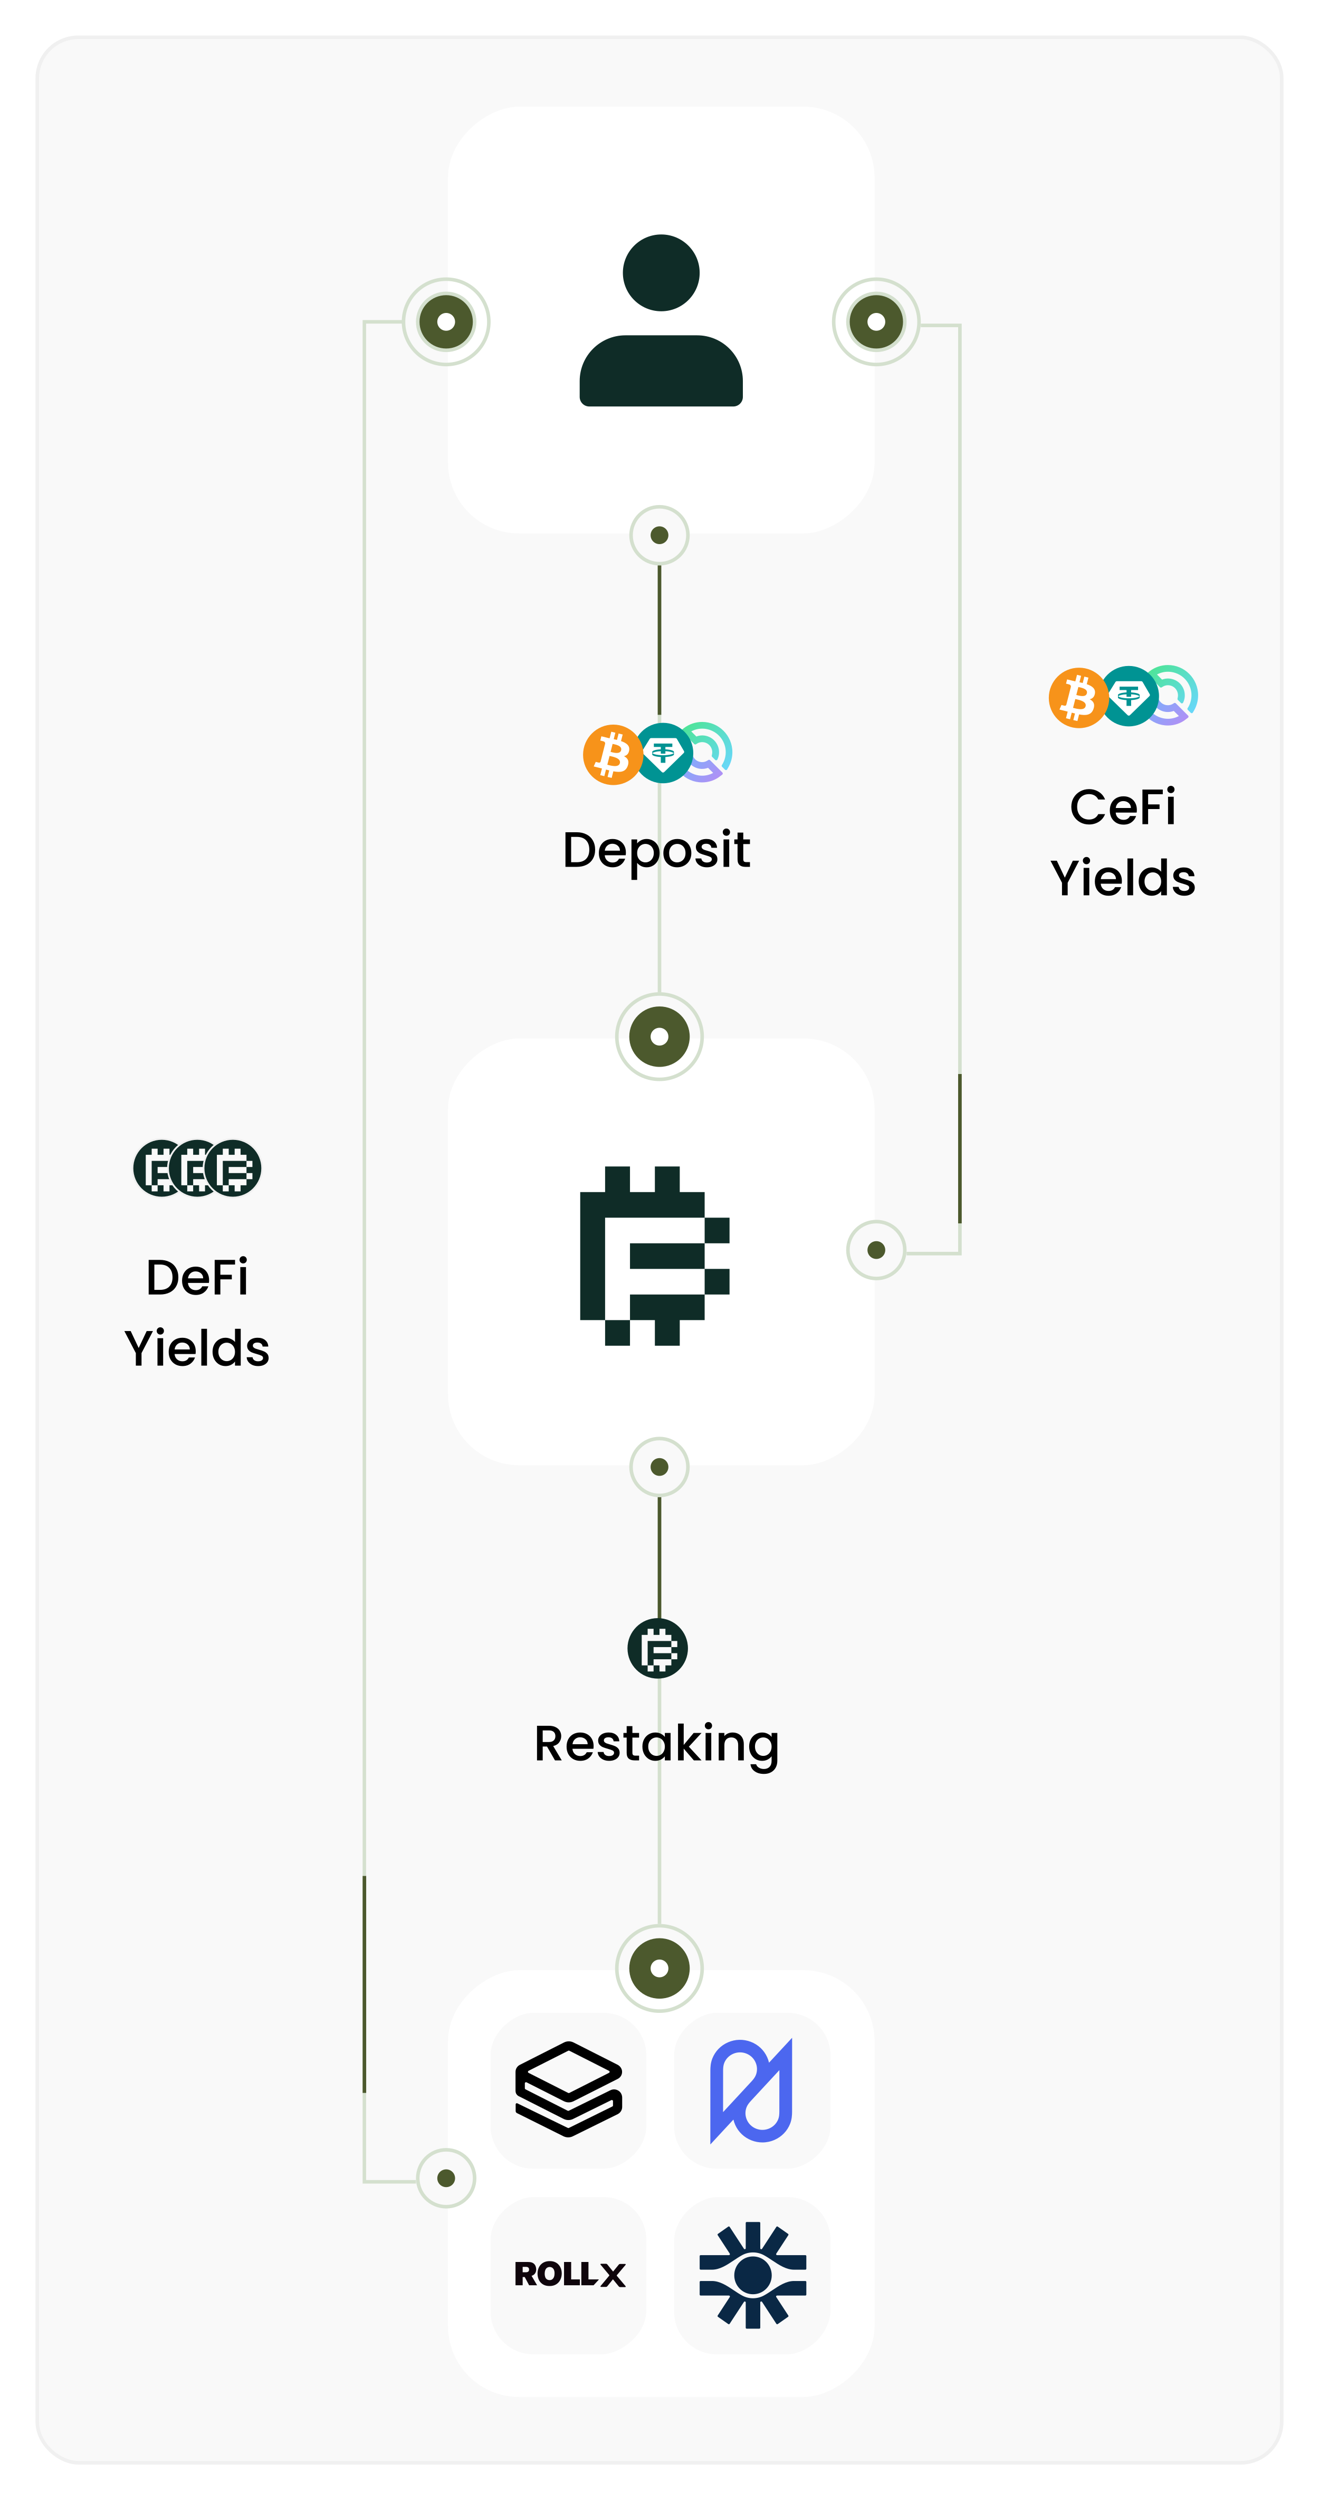 <svg width="371" height="703" viewBox="0 0 371 703" fill="none" xmlns="http://www.w3.org/2000/svg">
<g filter="url(#filter0_d_6987_21104)">
<rect width="683" height="351" rx="12" transform="matrix(-4.37114e-08 1 1 4.37114e-08 10 10)" fill="#F9F9F9"/>
<rect x="0.5" y="0.5" width="682" height="350" rx="11.5" transform="matrix(-4.37114e-08 1 1 4.37114e-08 10 10)" stroke="#F0F0F0"/>
</g>
<g clip-path="url(#clip0_6987_21104)">
<path d="M321.126 191.281L321.495 190.646C321.597 190.461 321.823 190.4 322.007 190.502C322.027 190.523 322.068 190.543 322.089 190.564L322.929 191.404C323.052 191.526 323.072 191.731 322.97 191.875C322.662 192.346 322.417 192.858 322.232 193.39C321.065 196.852 322.929 200.6 326.39 201.767C327.066 201.993 327.783 202.116 328.5 202.116C329.585 202.116 330.65 201.849 331.593 201.337L330.159 199.904C327.721 200.825 324.997 199.596 324.076 197.159C323.625 195.951 323.687 194.599 324.24 193.431C324.321 193.247 324.547 193.165 324.752 193.247C324.793 193.267 324.833 193.288 324.854 193.329L325.714 194.169C325.817 194.271 325.837 194.394 325.817 194.517L325.735 194.824C325.387 196.34 326.329 197.876 327.844 198.224C328.541 198.388 329.278 198.286 329.893 197.917L330.261 197.692C330.405 197.61 330.589 197.63 330.712 197.753L334.194 201.235C334.337 201.378 334.337 201.624 334.194 201.767C334.173 201.788 334.173 201.788 334.153 201.808L333.641 202.198C332.187 203.386 330.364 204 328.5 204C323.809 204 320 200.19 320 195.48C320 194.005 320.389 192.571 321.126 191.281Z" fill="url(#paint0_linear_6987_21104)"/>
<path d="M323.339 188.761C324.813 187.614 326.636 187 328.5 187C333.19 187 337 190.81 337 195.52C337 196.995 336.611 198.449 335.894 199.719L335.525 200.354C335.423 200.539 335.198 200.6 335.013 200.498C334.993 200.477 334.952 200.457 334.931 200.436L334.092 199.596C333.969 199.473 333.948 199.269 334.051 199.125C334.358 198.654 334.604 198.142 334.788 197.61C335.955 194.148 334.092 190.4 330.63 189.233C329.954 189.007 329.237 188.884 328.52 188.884C327.435 188.884 326.37 189.151 325.428 189.663L326.861 191.096C329.299 190.175 332.023 191.404 332.945 193.841C333.149 194.373 333.252 194.947 333.252 195.52C333.252 195.602 333.231 195.951 333.231 196.012C333.17 196.545 333.027 197.077 332.781 197.569C332.699 197.753 332.473 197.835 332.269 197.753C332.228 197.733 332.187 197.712 332.166 197.671L331.306 196.811C331.204 196.708 331.183 196.586 331.204 196.463L331.265 196.155C331.613 194.64 330.671 193.104 329.155 192.755C328.459 192.592 327.722 192.694 327.107 193.063L326.739 193.288C326.595 193.37 326.411 193.349 326.288 193.227L322.806 189.745C322.663 189.601 322.663 189.355 322.806 189.212C322.827 189.192 322.827 189.192 322.847 189.171L323.339 188.761Z" fill="url(#paint1_linear_6987_21104)"/>
</g>
<g clip-path="url(#clip1_6987_21104)">
<path d="M317.5 204.25C322.194 204.25 326 200.444 326 195.75C326 191.056 322.194 187.25 317.5 187.25C312.806 187.25 309 191.056 309 195.75C309 200.444 312.806 204.25 317.5 204.25Z" fill="#009393"/>
<path fill-rule="evenodd" clip-rule="evenodd" d="M317.51 196.358C318.972 196.358 320.194 196.11 320.492 195.78C320.239 195.5 319.322 195.28 318.158 195.219V195.917C317.949 195.928 317.732 195.933 317.51 195.933C317.288 195.933 317.071 195.928 316.863 195.917V195.219C315.698 195.28 314.781 195.5 314.528 195.78C314.827 196.11 316.048 196.358 317.51 196.358H317.51ZM320.108 193.074V194.035H318.158V194.701C319.527 194.772 320.555 195.065 320.563 195.415V196.146C320.555 196.496 319.527 196.788 318.158 196.86V198.495H316.863V196.86C315.493 196.789 314.466 196.496 314.458 196.146V195.415C314.466 195.065 315.493 194.772 316.863 194.701V194.035H314.913V193.074H320.108H320.108ZM314.146 191.545H320.992C321.155 191.545 321.306 191.631 321.388 191.771L323.382 195.195C323.485 195.373 323.454 195.597 323.307 195.741L317.817 201.1C317.639 201.274 317.353 201.274 317.176 201.1L311.693 195.748C311.542 195.601 311.513 195.37 311.625 195.192L313.757 191.76C313.84 191.627 313.987 191.545 314.146 191.545L314.146 191.545Z" fill="white"/>
</g>
<circle cx="303.5" cy="196.25" r="8.5" fill="#F7931A"/>
<path d="M307.974 194.976C308.182 193.61 307.123 192.876 305.675 192.386L306.145 190.535L304.998 190.255L304.54 192.057C304.239 191.983 303.93 191.914 303.621 191.844L304.082 190.031L302.936 189.75L302.466 191.6C302.217 191.544 301.971 191.489 301.734 191.431L301.735 191.425L300.153 191.037L299.848 192.24C299.848 192.24 300.699 192.432 300.681 192.443C301.146 192.557 301.229 192.859 301.215 193.099L300.681 195.207C300.712 195.215 300.754 195.227 300.8 195.244L300.679 195.215L299.929 198.168C299.872 198.306 299.728 198.514 299.403 198.435C299.415 198.452 298.569 198.231 298.569 198.231L298 199.52L299.493 199.886C299.77 199.954 300.042 200.026 300.31 200.093L299.835 201.965L300.981 202.245L301.451 200.394C301.764 200.477 302.068 200.554 302.365 200.627L301.897 202.47L303.043 202.75L303.518 200.882C305.474 201.246 306.944 201.099 307.563 199.362C308.062 197.964 307.539 197.156 306.509 196.63C307.259 196.461 307.823 195.977 307.974 194.976ZM305.353 198.585C304.999 199.984 302.601 199.228 301.823 199.038L302.453 196.559C303.231 196.749 305.724 197.127 305.353 198.585ZM305.708 194.956C305.385 196.229 303.389 195.582 302.742 195.423L303.313 193.175C303.96 193.333 306.045 193.629 305.708 194.956Z" fill="white"/>
<path d="M301.335 226.864C301.335 225.912 301.555 225.058 301.993 224.302C302.441 223.546 303.043 222.958 303.799 222.538C304.565 222.109 305.4 221.894 306.305 221.894C307.341 221.894 308.261 222.151 309.063 222.664C309.875 223.168 310.463 223.887 310.827 224.82H308.909C308.657 224.307 308.307 223.924 307.859 223.672C307.411 223.42 306.893 223.294 306.305 223.294C305.661 223.294 305.087 223.439 304.583 223.728C304.079 224.017 303.683 224.433 303.393 224.974C303.113 225.515 302.973 226.145 302.973 226.864C302.973 227.583 303.113 228.213 303.393 228.754C303.683 229.295 304.079 229.715 304.583 230.014C305.087 230.303 305.661 230.448 306.305 230.448C306.893 230.448 307.411 230.322 307.859 230.07C308.307 229.818 308.657 229.435 308.909 228.922H310.827C310.463 229.855 309.875 230.574 309.063 231.078C308.261 231.582 307.341 231.834 306.305 231.834C305.391 231.834 304.555 231.624 303.799 231.204C303.043 230.775 302.441 230.182 301.993 229.426C301.555 228.67 301.335 227.816 301.335 226.864ZM319.766 227.704C319.766 227.993 319.747 228.255 319.71 228.488H313.816C313.862 229.104 314.091 229.599 314.502 229.972C314.912 230.345 315.416 230.532 316.014 230.532C316.872 230.532 317.479 230.173 317.834 229.454H319.556C319.322 230.163 318.898 230.747 318.282 231.204C317.675 231.652 316.919 231.876 316.014 231.876C315.276 231.876 314.614 231.713 314.026 231.386C313.447 231.05 312.99 230.583 312.654 229.986C312.327 229.379 312.164 228.679 312.164 227.886C312.164 227.093 312.322 226.397 312.64 225.8C312.966 225.193 313.419 224.727 313.998 224.4C314.586 224.073 315.258 223.91 316.014 223.91C316.742 223.91 317.39 224.069 317.96 224.386C318.529 224.703 318.972 225.151 319.29 225.73C319.607 226.299 319.766 226.957 319.766 227.704ZM318.1 227.2C318.09 226.612 317.88 226.141 317.47 225.786C317.059 225.431 316.55 225.254 315.944 225.254C315.393 225.254 314.922 225.431 314.53 225.786C314.138 226.131 313.904 226.603 313.83 227.2H318.1ZM327.062 222.02V223.322H322.932V226.192H326.152V227.494H322.932V231.75H321.336V222.02H327.062ZM329.353 223.014C329.064 223.014 328.821 222.916 328.625 222.72C328.429 222.524 328.331 222.281 328.331 221.992C328.331 221.703 328.429 221.46 328.625 221.264C328.821 221.068 329.064 220.97 329.353 220.97C329.633 220.97 329.871 221.068 330.067 221.264C330.263 221.46 330.361 221.703 330.361 221.992C330.361 222.281 330.263 222.524 330.067 222.72C329.871 222.916 329.633 223.014 329.353 223.014ZM330.137 224.036V231.75H328.541V224.036H330.137ZM303.527 242.02L300.307 248.222V251.75H298.711V248.222L295.477 242.02H297.255L299.509 246.794L301.763 242.02H303.527ZM305.605 243.014C305.316 243.014 305.073 242.916 304.877 242.72C304.681 242.524 304.583 242.281 304.583 241.992C304.583 241.703 304.681 241.46 304.877 241.264C305.073 241.068 305.316 240.97 305.605 240.97C305.885 240.97 306.123 241.068 306.319 241.264C306.515 241.46 306.613 241.703 306.613 241.992C306.613 242.281 306.515 242.524 306.319 242.72C306.123 242.916 305.885 243.014 305.605 243.014ZM306.389 244.036V251.75H304.793V244.036H306.389ZM315.555 247.704C315.555 247.993 315.536 248.255 315.499 248.488H309.605C309.651 249.104 309.88 249.599 310.291 249.972C310.701 250.345 311.205 250.532 311.803 250.532C312.661 250.532 313.268 250.173 313.623 249.454H315.345C315.111 250.163 314.687 250.747 314.071 251.204C313.464 251.652 312.708 251.876 311.803 251.876C311.065 251.876 310.403 251.713 309.815 251.386C309.236 251.05 308.779 250.583 308.443 249.986C308.116 249.379 307.953 248.679 307.953 247.886C307.953 247.093 308.111 246.397 308.429 245.8C308.755 245.193 309.208 244.727 309.787 244.4C310.375 244.073 311.047 243.91 311.803 243.91C312.531 243.91 313.179 244.069 313.749 244.386C314.318 244.703 314.761 245.151 315.079 245.73C315.396 246.299 315.555 246.957 315.555 247.704ZM313.889 247.2C313.879 246.612 313.669 246.141 313.259 245.786C312.848 245.431 312.339 245.254 311.733 245.254C311.182 245.254 310.711 245.431 310.319 245.786C309.927 246.131 309.693 246.603 309.619 247.2H313.889ZM318.721 241.39V251.75H317.125V241.39H318.721ZM320.285 247.858C320.285 247.083 320.443 246.397 320.761 245.8C321.087 245.203 321.526 244.741 322.077 244.414C322.637 244.078 323.257 243.91 323.939 243.91C324.443 243.91 324.937 244.022 325.423 244.246C325.917 244.461 326.309 244.75 326.599 245.114V241.39H328.209V251.75H326.599V250.588C326.337 250.961 325.973 251.269 325.507 251.512C325.049 251.755 324.522 251.876 323.925 251.876C323.253 251.876 322.637 251.708 322.077 251.372C321.526 251.027 321.087 250.551 320.761 249.944C320.443 249.328 320.285 248.633 320.285 247.858ZM326.599 247.886C326.599 247.354 326.487 246.892 326.263 246.5C326.048 246.108 325.763 245.809 325.409 245.604C325.054 245.399 324.671 245.296 324.261 245.296C323.85 245.296 323.467 245.399 323.113 245.604C322.758 245.8 322.469 246.094 322.245 246.486C322.03 246.869 321.923 247.326 321.923 247.858C321.923 248.39 322.03 248.857 322.245 249.258C322.469 249.659 322.758 249.967 323.113 250.182C323.477 250.387 323.859 250.49 324.261 250.49C324.671 250.49 325.054 250.387 325.409 250.182C325.763 249.977 326.048 249.678 326.263 249.286C326.487 248.885 326.599 248.418 326.599 247.886ZM333.105 251.876C332.498 251.876 331.952 251.769 331.467 251.554C330.991 251.33 330.613 251.031 330.333 250.658C330.053 250.275 329.904 249.851 329.885 249.384H331.537C331.565 249.711 331.719 249.986 331.999 250.21C332.288 250.425 332.648 250.532 333.077 250.532C333.525 250.532 333.87 250.448 334.113 250.28C334.365 250.103 334.491 249.879 334.491 249.608C334.491 249.319 334.351 249.104 334.071 248.964C333.8 248.824 333.366 248.67 332.769 248.502C332.19 248.343 331.719 248.189 331.355 248.04C330.991 247.891 330.674 247.662 330.403 247.354C330.142 247.046 330.011 246.64 330.011 246.136C330.011 245.725 330.132 245.352 330.375 245.016C330.618 244.671 330.963 244.4 331.411 244.204C331.868 244.008 332.391 243.91 332.979 243.91C333.856 243.91 334.561 244.134 335.093 244.582C335.634 245.021 335.924 245.623 335.961 246.388H334.365C334.337 246.043 334.197 245.767 333.945 245.562C333.693 245.357 333.352 245.254 332.923 245.254C332.503 245.254 332.181 245.333 331.957 245.492C331.733 245.651 331.621 245.861 331.621 246.122C331.621 246.327 331.696 246.5 331.845 246.64C331.994 246.78 332.176 246.892 332.391 246.976C332.606 247.051 332.923 247.149 333.343 247.27C333.903 247.419 334.36 247.573 334.715 247.732C335.079 247.881 335.392 248.105 335.653 248.404C335.914 248.703 336.05 249.099 336.059 249.594C336.059 250.033 335.938 250.425 335.695 250.77C335.452 251.115 335.107 251.386 334.659 251.582C334.22 251.778 333.702 251.876 333.105 251.876Z" fill="black"/>
<rect x="246" y="554" width="120" height="120" rx="20" transform="rotate(90 246 554)" fill="white"/>
<rect x="233.399" y="566" width="43.8" height="43.8" rx="12" transform="rotate(90 233.399 566)" fill="#F9F9F9"/>
<rect x="233.399" y="618.2" width="43.8" height="43.8" rx="12" transform="rotate(90 233.399 618.2)" fill="#F9F9F9"/>
<rect x="181.2" y="566" width="43.8" height="43.2" rx="12" transform="rotate(90 181.2 566)" fill="#F9F9F9"/>
<rect x="181.2" y="618.2" width="43.8" height="43.2" rx="12" transform="rotate(90 181.2 618.2)" fill="#F9F9F9"/>
<rect x="181.8" y="566" width="43.8" height="43.8" rx="12" transform="rotate(90 181.8 566)" fill="#F9F9F9"/>
<path d="M158.638 574.32C159.478 573.893 160.491 573.893 161.33 574.32L173.679 580.569C174.37 580.923 174.877 581.582 174.963 582.351C175.062 583.279 174.58 584.145 173.753 584.56L161.318 590.846C160.898 591.053 160.441 591.163 159.972 591.163C159.515 591.163 159.046 591.053 158.626 590.846L148.105 585.524C147.883 585.415 147.623 585.573 147.623 585.817V587.196C147.623 587.318 147.697 587.428 147.796 587.489L159.688 593.518C159.787 593.567 159.898 593.567 159.984 593.518L171.678 587.758C172.456 587.367 173.382 587.441 174.099 587.978C174.691 588.417 175 589.137 175 589.857V592.444C175 593.299 174.518 594.08 173.753 594.47L161.157 600.683C160.75 600.89 160.293 601 159.824 601C159.367 601 158.91 600.902 158.49 600.695L145.401 594.178C145.178 594.068 145.043 593.848 145.043 593.592V591.724C145.043 591.48 145.302 591.322 145.512 591.431L159.713 598.352C159.811 598.4 159.922 598.4 160.009 598.352L172.234 592.322C172.345 592.261 172.419 592.152 172.419 592.029V590.821C172.419 590.577 172.16 590.418 171.95 590.528L161.207 595.825C160.379 596.24 159.367 596.24 158.527 595.813L146.277 589.601C146.24 589.576 146.203 589.564 146.166 589.552C145.882 589.43 145.005 589.039 145.005 587.904V582.864C144.993 582.766 145.005 582.681 145.005 582.583C145.005 581.753 145.475 580.996 146.228 580.606L158.638 574.32ZM160.132 576.639C160.034 576.59 159.922 576.59 159.836 576.639L148.673 582.29C148.438 582.412 148.438 582.754 148.673 582.864L159.836 588.515C159.935 588.563 160.046 588.563 160.132 588.515L171.295 582.864C171.53 582.742 171.53 582.4 171.295 582.29L160.132 576.639Z" fill="black"/>
<rect x="233.6" y="566" width="43.8" height="43.8" rx="12" transform="rotate(90 233.6 566)" fill="#F9F9F9"/>
<path d="M222.799 577.548L222.799 573L219.685 576.359C219.648 576.399 218.178 577.985 216.306 580.005C216.188 579.488 216.017 578.979 215.795 578.483C214.895 576.472 213.253 574.926 211.173 574.132C209.092 573.337 206.821 573.387 204.779 574.275C202.737 575.161 201.168 576.778 200.361 578.827C199.881 580.045 199.812 581.23 199.808 582.228C199.797 584.898 199.8 598.317 199.8 598.452L199.801 603L202.914 599.641C202.951 599.601 204.422 598.015 206.294 595.995C206.412 596.512 206.582 597.021 206.804 597.517C207.705 599.528 209.347 601.074 211.428 601.868C212.409 602.243 213.431 602.43 214.453 602.429C215.598 602.429 216.742 602.194 217.821 601.725C219.863 600.839 221.433 599.222 222.24 597.173C222.72 595.955 222.788 594.769 222.792 593.771C222.802 591.102 222.799 577.683 222.799 577.548ZM203.391 582.241C203.394 581.532 203.433 580.782 203.701 580.102C204.162 578.932 205.058 578.008 206.224 577.502C206.841 577.234 207.494 577.1 208.148 577.1C208.731 577.1 209.315 577.207 209.876 577.421C211.064 577.875 212.002 578.757 212.516 579.907C213.03 581.055 213.06 582.332 212.598 583.503C212.328 584.189 211.823 584.79 211.364 585.286C210.272 586.469 206.267 590.79 203.382 593.904C203.383 589.712 203.385 583.898 203.391 582.241ZM219.209 593.759C219.206 594.468 219.167 595.218 218.899 595.898C218.437 597.068 217.542 597.992 216.376 598.498C215.209 599.004 213.913 599.033 212.724 598.579C211.535 598.125 210.598 597.243 210.083 596.093C209.569 594.945 209.54 593.668 210.001 592.497C210.272 591.811 210.777 591.21 211.235 590.714C212.327 589.531 216.333 585.21 219.218 582.096C219.217 586.288 219.216 592.102 219.209 593.759Z" fill="#4C67EF"/>
<rect x="181.8" y="617.8" width="43.8" height="43.8" rx="12" transform="rotate(90 181.8 617.8)" fill="#F9F9F9"/>
<g filter="url(#filter1_d_6987_21104)">
<path d="M173.403 636.096H174.853C174.979 636.096 175.046 636.248 174.964 636.346L172.51 639.25C172.462 639.307 172.462 639.392 172.51 639.448L174.964 642.352C175.046 642.45 174.979 642.603 174.853 642.603H173.403C173.274 642.603 173.151 642.544 173.067 642.442L170.616 639.447C170.57 639.39 170.57 639.308 170.616 639.252L173.067 636.257C173.151 636.155 173.274 636.096 173.403 636.096Z" fill="#0F050C"/>
</g>
<path d="M151.07 642.587H148.825L147.595 640.278H147.011V642.587H145V636.041H148.43C148.61 636.041 148.799 636.05 148.978 636.069C149.256 636.097 150.065 636.171 150.523 636.959C150.63 637.154 150.819 637.562 150.819 638.137C150.819 638.758 150.585 639.323 150.074 639.676C149.939 639.768 149.822 639.824 149.517 639.944L151.07 642.587ZM148.816 638.174C148.816 638.016 148.772 637.84 148.691 637.71C148.628 637.617 148.538 637.562 148.502 637.543C148.296 637.423 148.062 637.413 147.829 637.413H147.011V638.934H147.847C148.215 638.934 148.628 638.887 148.772 638.461C148.78 638.424 148.816 638.303 148.816 638.174ZM158.003 639.258C158.003 639.657 157.94 640.918 157.033 641.854C156.135 642.782 154.977 642.8 154.573 642.8C154.168 642.8 152.992 642.782 152.121 641.864C151.501 641.224 151.196 640.269 151.196 639.314C151.196 638.878 151.268 637.645 152.139 636.746C152.534 636.347 153.288 635.8 154.608 635.8C155.021 635.8 156.144 635.809 157.024 636.699C157.401 637.079 158.003 637.886 158.003 639.258ZM155.982 639.249C155.982 639.073 156.009 638.081 155.309 637.645C155.022 637.469 154.725 637.45 154.608 637.45C154.456 637.45 153.998 637.478 153.666 637.84C153.441 638.081 153.208 638.544 153.208 639.314C153.208 639.435 153.199 640.195 153.558 640.668C153.675 640.816 153.809 640.927 153.98 641.011C154.106 641.066 154.303 641.14 154.608 641.14C154.986 641.14 155.282 641.029 155.533 640.732C155.776 640.464 155.982 640.037 155.982 639.249ZM163.103 642.587H158.649V636.041H160.652V640.936H163.103V642.587ZM166.962 642.587H163.516V636.041H165.519V640.936H168.332C168.397 640.936 168.43 641.017 168.385 641.064L166.962 642.587Z" fill="#0F050C"/>
<g filter="url(#filter2_d_6987_21104)">
<path d="M169.465 636.047H168.035C167.91 636.047 167.842 636.198 167.924 636.296L170.353 639.201C170.4 639.258 170.4 639.342 170.353 639.399L167.924 642.304C167.842 642.402 167.91 642.554 168.035 642.554H169.465C169.596 642.554 169.719 642.494 169.803 642.391L172.228 639.397C172.273 639.341 172.273 639.259 172.228 639.203L169.803 636.209C169.719 636.106 169.596 636.047 169.465 636.047Z" fill="#0F050C"/>
</g>
<rect x="233.6" y="617.8" width="43.8" height="43.8" rx="12" transform="rotate(90 233.6 617.8)" fill="#F9F9F9"/>
<path fill-rule="evenodd" clip-rule="evenodd" d="M209.754 625.073C209.754 624.922 209.876 624.8 210.027 624.8H213.573C213.723 624.8 213.845 624.922 213.845 625.073V632.186C213.845 632.457 214.198 632.562 214.346 632.335L218.372 626.172C218.456 626.043 218.631 626.01 218.757 626.098L221.659 628.134C221.78 628.219 221.812 628.383 221.731 628.507L218.34 633.698C218.221 633.879 218.352 634.119 218.568 634.119H226.527C226.678 634.119 226.8 634.242 226.8 634.392V637.938C226.8 638.088 226.678 638.21 226.527 638.21H223.351C221.124 638.21 219.156 636.896 217.215 635.601C216.438 635.082 215.665 634.566 214.882 634.139C213.967 633.639 212.916 633.355 211.8 633.355C210.683 633.355 209.633 633.639 208.718 634.139C207.934 634.566 207.162 635.082 206.384 635.601C204.444 636.896 202.476 638.21 200.248 638.21H197.073C196.922 638.21 196.8 638.088 196.8 637.938V634.392C196.8 634.242 196.922 634.119 197.073 634.119H205.037C205.253 634.119 205.383 633.879 205.265 633.698L201.874 628.507C201.793 628.383 201.825 628.219 201.945 628.134L204.848 626.098C204.974 626.01 205.148 626.043 205.233 626.172L209.253 632.327C209.402 632.554 209.754 632.449 209.754 632.178V625.073ZM206.384 643.999C204.444 642.704 202.476 641.39 200.248 641.39H197.073C196.922 641.39 196.8 641.512 196.8 641.662V645.208C196.8 645.358 196.922 645.481 197.073 645.481H205.037C205.253 645.481 205.383 645.721 205.265 645.902L201.874 651.093C201.793 651.217 201.825 651.381 201.945 651.466L204.848 653.502C204.974 653.59 205.148 653.557 205.233 653.428L209.253 647.273C209.402 647.046 209.754 647.151 209.754 647.422V654.527C209.754 654.678 209.876 654.8 210.027 654.8H213.573C213.723 654.8 213.845 654.678 213.845 654.527V647.414C213.845 647.143 214.198 647.038 214.346 647.265L218.372 653.428C218.456 653.557 218.631 653.59 218.757 653.502L221.659 651.466C221.78 651.381 221.812 651.217 221.731 651.093L218.34 645.902C218.221 645.721 218.352 645.481 218.568 645.481H226.527C226.678 645.481 226.8 645.358 226.8 645.208V641.662C226.8 641.512 226.678 641.39 226.527 641.39H223.351C221.124 641.39 219.156 642.704 217.215 643.999C216.438 644.518 215.665 645.034 214.882 645.461C213.967 645.961 212.916 646.245 211.8 646.245C210.683 646.245 209.633 645.961 208.718 645.461C207.934 645.034 207.162 644.518 206.384 643.999ZM211.8 645.118C214.71 645.118 217.069 642.737 217.069 639.8C217.069 636.863 214.71 634.482 211.8 634.482C208.89 634.482 206.53 636.863 206.53 639.8C206.53 642.737 208.89 645.118 211.8 645.118Z" fill="#0A2845"/>
<circle cx="225.5" cy="340.5" r="8.5" transform="rotate(90 225.5 340.5)" fill="#4C592D"/>
<circle cx="225.5" cy="340.5" r="2.5" transform="rotate(90 225.5 340.5)" fill="white"/>
<circle cx="225.5" cy="340.5" r="12" transform="rotate(90 225.5 340.5)" stroke="#D4E0CE"/>
<rect x="246" y="292" width="120" height="120" rx="20" transform="rotate(90 246 292)" fill="white"/>
<path fill-rule="evenodd" clip-rule="evenodd" d="M184.2 328H191.2V335.2H198.2V342.4H191.2H184.2H177.2H170.2V349.6V356.8V364V371.2H163.2V364V356.8V349.6V342.4V335.2H170.2V328H177.2V335.2H184.2V328ZM177.2 371.2V378.4H170.2V371.2H177.2ZM198.2 364V371.2H191.2V378.4H184.2V371.2H177.2V364H184.2H191.2H198.2ZM198.2 356.8H205.2V364H198.2V356.8ZM198.2 349.6V356.8H191.2H184.2H177.2V349.6H184.2H191.2H198.2ZM198.2 349.6H205.2V342.4H198.2V349.6Z" fill="#0F2C27"/>
<rect x="246" y="30" width="120" height="120" rx="20" transform="rotate(90 246 30)" fill="white"/>
<path d="M186 87.527C191.965 87.527 196.8 82.692 196.8 76.727C196.8 70.762 191.965 65.927 186 65.927C180.036 65.927 175.2 70.762 175.2 76.727C175.2 82.692 180.036 87.527 186 87.527Z" fill="#0F2C27"/>
<path d="M175.915 94.288C168.81 94.288 163.05 100.048 163.05 107.153V111.6C163.05 113.091 164.259 114.3 165.75 114.3L206.25 114.3C207.741 114.3 208.95 113.091 208.95 111.6V107.153C208.95 100.048 203.191 94.288 196.086 94.288H175.915Z" fill="#0F2C27"/>
<line x1="185.5" y1="413" x2="185.5" y2="541" stroke="#D4E0CE"/>
<line x1="185.5" y1="151" x2="185.5" y2="279" stroke="#D4E0CE"/>
<circle cx="185.5" cy="412.5" r="8" transform="rotate(90 185.5 412.5)" fill="#F9F9F9" stroke="#D4E0CE"/>
<circle cx="185.5" cy="412.5" r="2.5" transform="rotate(90 185.5 412.5)" fill="#4C592D"/>
<circle cx="185.5" cy="150.5" r="8" transform="rotate(90 185.5 150.5)" fill="#F9F9F9" stroke="#D4E0CE"/>
<circle cx="185.5" cy="150.5" r="2.5" transform="rotate(90 185.5 150.5)" fill="#4C592D"/>
<circle cx="185.5" cy="553.5" r="8.5" transform="rotate(90 185.5 553.5)" fill="#4C592D"/>
<circle cx="185.5" cy="553.5" r="12" transform="rotate(90 185.5 553.5)" stroke="#D4E0CE"/>
<circle cx="185.5" cy="553.5" r="2.5" transform="rotate(90 185.5 553.5)" fill="white"/>
<circle cx="185.5" cy="291.5" r="8.5" transform="rotate(90 185.5 291.5)" fill="#4C592D"/>
<circle cx="185.5" cy="291.5" r="12" transform="rotate(90 185.5 291.5)" stroke="#D4E0CE"/>
<circle cx="185.5" cy="291.5" r="2.5" transform="rotate(90 185.5 291.5)" fill="white"/>
<line x1="185.5" y1="421" x2="185.5" y2="463" stroke="#4C592D"/>
<line x1="185.5" y1="159" x2="185.5" y2="201" stroke="#4C592D"/>
<path d="M102 614L117 614L117 613.004L102.968 613.004L102.968 90.996L113.129 90.996L113.129 90L102 90L102 614Z" fill="#D4E0CE"/>
<circle cx="125.5" cy="90.5" r="8" transform="rotate(90 125.5 90.5)" fill="#4C592D" stroke="#D4E0CE"/>
<circle cx="125.5" cy="90.5" r="12" transform="rotate(90 125.5 90.5)" stroke="#D4E0CE"/>
<circle cx="125.5" cy="90.5" r="2.5" transform="rotate(90 125.5 90.5)" fill="white"/>
<circle cx="125.5" cy="612.5" r="8" transform="rotate(90 125.5 612.5)" fill="#F9F9F9" stroke="#D4E0CE"/>
<circle cx="125.5" cy="612.5" r="2.5" transform="rotate(90 125.5 612.5)" fill="#4C592D"/>
<path d="M102 588.5L103 588.5L103 527.5L102 527.5L102 588.5Z" fill="#4C592D"/>
<circle cx="45.5" cy="328.5" r="8.25" fill="#0F2C27" stroke="#F0F0F0" stroke-width="0.5"/>
<path fill-rule="evenodd" clip-rule="evenodd" d="M46 323H47.667V324.714H49.333V326.429H47.667H46H44.333H42.667V328.143V329.857V331.571V333.286H41V331.571V329.857V328.143V326.429V324.714H42.667V323H44.333V324.714H46V323ZM44.333 333.286V335H42.667V333.286H44.333ZM49.333 331.571V333.286H47.667V335H46V333.286H44.333V331.571H46H47.667H49.333ZM49.333 329.857H51V331.571H49.333V329.857ZM49.333 328.143V329.857H47.667H46H44.333V328.143H46H47.667H49.333ZM49.333 328.143H51V326.429H49.333V328.143Z" fill="#F9F9F9"/>
<circle cx="55.5" cy="328.5" r="8.25" fill="#0F2C27" stroke="#F0F0F0" stroke-width="0.5"/>
<path fill-rule="evenodd" clip-rule="evenodd" d="M56 323H57.667V324.714H59.333V326.429H57.667H56H54.333H52.667V328.143V329.857V331.571V333.286H51V331.571V329.857V328.143V326.429V324.714H52.667V323H54.333V324.714H56V323ZM54.333 333.286V335H52.667V333.286H54.333ZM59.333 331.571V333.286H57.667V335H56V333.286H54.333V331.571H56H57.667H59.333ZM59.333 329.857H61V331.571H59.333V329.857ZM59.333 328.143V329.857H57.667H56H54.333V328.143H56H57.667H59.333ZM59.333 328.143H61V326.429H59.333V328.143Z" fill="#F9F9F9"/>
<circle cx="65.5" cy="328.5" r="8.25" fill="#0F2C27" stroke="#F0F0F0" stroke-width="0.5"/>
<path fill-rule="evenodd" clip-rule="evenodd" d="M66 323H67.667V324.714H69.333V326.429H67.667H66H64.333H62.667V328.143V329.857V331.571V333.286H61V331.571V329.857V328.143V326.429V324.714H62.667V323H64.333V324.714H66V323ZM64.333 333.286V335H62.667V333.286H64.333ZM69.333 331.571V333.286H67.667V335H66V333.286H64.333V331.571H66H67.667H69.333ZM69.333 329.857H71V331.571H69.333V329.857ZM69.333 328.143V329.857H67.667H66H64.333V328.143H66H67.667H69.333ZM69.333 328.143H71V326.429H69.333V328.143Z" fill="#F9F9F9"/>
<path d="M44.997 354.27C46.033 354.27 46.938 354.471 47.713 354.872C48.497 355.264 49.099 355.833 49.519 356.58C49.948 357.317 50.163 358.181 50.163 359.17C50.163 360.159 49.948 361.018 49.519 361.746C49.099 362.474 48.497 363.034 47.713 363.426C46.938 363.809 46.033 364 44.997 364H41.819V354.27H44.997ZM44.997 362.698C46.135 362.698 47.008 362.39 47.615 361.774C48.221 361.158 48.525 360.29 48.525 359.17C48.525 358.041 48.221 357.159 47.615 356.524C47.008 355.889 46.135 355.572 44.997 355.572H43.415V362.698H44.997ZM58.814 359.954C58.814 360.243 58.796 360.505 58.758 360.738H52.864C52.911 361.354 53.14 361.849 53.55 362.222C53.961 362.595 54.465 362.782 55.062 362.782C55.921 362.782 56.528 362.423 56.882 361.704H58.604C58.371 362.413 57.946 362.997 57.33 363.454C56.724 363.902 55.968 364.126 55.062 364.126C54.325 364.126 53.662 363.963 53.074 363.636C52.496 363.3 52.038 362.833 51.702 362.236C51.376 361.629 51.212 360.929 51.212 360.136C51.212 359.343 51.371 358.647 51.688 358.05C52.015 357.443 52.468 356.977 53.046 356.65C53.634 356.323 54.306 356.16 55.062 356.16C55.79 356.16 56.439 356.319 57.008 356.636C57.578 356.953 58.021 357.401 58.338 357.98C58.656 358.549 58.814 359.207 58.814 359.954ZM57.148 359.45C57.139 358.862 56.929 358.391 56.518 358.036C56.108 357.681 55.599 357.504 54.992 357.504C54.442 357.504 53.97 357.681 53.578 358.036C53.186 358.381 52.953 358.853 52.878 359.45H57.148ZM66.111 354.27V355.572H61.981V358.442H65.201V359.744H61.981V364H60.385V354.27H66.111ZM68.402 355.264C68.113 355.264 67.87 355.166 67.674 354.97C67.478 354.774 67.38 354.531 67.38 354.242C67.38 353.953 67.478 353.71 67.674 353.514C67.87 353.318 68.113 353.22 68.402 353.22C68.682 353.22 68.92 353.318 69.116 353.514C69.312 353.71 69.41 353.953 69.41 354.242C69.41 354.531 69.312 354.774 69.116 354.97C68.92 355.166 68.682 355.264 68.402 355.264ZM69.186 356.286V364H67.59V356.286H69.186ZM43.027 374.27L39.807 380.472V384H38.211V380.472L34.977 374.27H36.755L39.009 379.044L41.263 374.27H43.027ZM45.105 375.264C44.816 375.264 44.573 375.166 44.377 374.97C44.181 374.774 44.083 374.531 44.083 374.242C44.083 373.953 44.181 373.71 44.377 373.514C44.573 373.318 44.816 373.22 45.105 373.22C45.385 373.22 45.623 373.318 45.819 373.514C46.015 373.71 46.113 373.953 46.113 374.242C46.113 374.531 46.015 374.774 45.819 374.97C45.623 375.166 45.385 375.264 45.105 375.264ZM45.889 376.286L45.889 384H44.293L44.293 376.286H45.889ZM55.055 379.954C55.055 380.243 55.036 380.505 54.999 380.738H49.105C49.151 381.354 49.38 381.849 49.791 382.222C50.201 382.595 50.705 382.782 51.303 382.782C52.161 382.782 52.768 382.423 53.123 381.704H54.845C54.611 382.413 54.187 382.997 53.571 383.454C52.964 383.902 52.208 384.126 51.303 384.126C50.565 384.126 49.903 383.963 49.315 383.636C48.736 383.3 48.279 382.833 47.943 382.236C47.616 381.629 47.453 380.929 47.453 380.136C47.453 379.343 47.611 378.647 47.929 378.05C48.255 377.443 48.708 376.977 49.287 376.65C49.875 376.323 50.547 376.16 51.303 376.16C52.031 376.16 52.679 376.319 53.249 376.636C53.818 376.953 54.261 377.401 54.579 377.98C54.896 378.549 55.055 379.207 55.055 379.954ZM53.389 379.45C53.379 378.862 53.169 378.391 52.759 378.036C52.348 377.681 51.839 377.504 51.233 377.504C50.682 377.504 50.211 377.681 49.819 378.036C49.427 378.381 49.193 378.853 49.119 379.45H53.389ZM58.221 373.64L58.221 384H56.625L56.625 373.64H58.221ZM59.785 380.108C59.785 379.333 59.943 378.647 60.261 378.05C60.587 377.453 61.026 376.991 61.577 376.664C62.137 376.328 62.757 376.16 63.439 376.16C63.943 376.16 64.437 376.272 64.923 376.496C65.417 376.711 65.809 377 66.099 377.364V373.64H67.709V384H66.099V382.838C65.837 383.211 65.473 383.519 65.007 383.762C64.549 384.005 64.022 384.126 63.425 384.126C62.753 384.126 62.137 383.958 61.577 383.622C61.026 383.277 60.587 382.801 60.261 382.194C59.943 381.578 59.785 380.883 59.785 380.108ZM66.099 380.136C66.099 379.604 65.987 379.142 65.763 378.75C65.548 378.358 65.263 378.059 64.909 377.854C64.554 377.649 64.171 377.546 63.761 377.546C63.35 377.546 62.967 377.649 62.613 377.854C62.258 378.05 61.969 378.344 61.745 378.736C61.53 379.119 61.423 379.576 61.423 380.108C61.423 380.64 61.53 381.107 61.745 381.508C61.969 381.909 62.258 382.217 62.613 382.432C62.977 382.637 63.359 382.74 63.761 382.74C64.171 382.74 64.554 382.637 64.909 382.432C65.263 382.227 65.548 381.928 65.763 381.536C65.987 381.135 66.099 380.668 66.099 380.136ZM72.605 384.126C71.998 384.126 71.452 384.019 70.967 383.804C70.491 383.58 70.113 383.281 69.833 382.908C69.553 382.525 69.403 382.101 69.385 381.634H71.037C71.065 381.961 71.219 382.236 71.499 382.46C71.788 382.675 72.147 382.782 72.577 382.782C73.025 382.782 73.37 382.698 73.613 382.53C73.865 382.353 73.991 382.129 73.991 381.858C73.991 381.569 73.851 381.354 73.571 381.214C73.3 381.074 72.866 380.92 72.269 380.752C71.69 380.593 71.219 380.439 70.855 380.29C70.491 380.141 70.174 379.912 69.903 379.604C69.641 379.296 69.511 378.89 69.511 378.386C69.511 377.975 69.632 377.602 69.875 377.266C70.118 376.921 70.463 376.65 70.911 376.454C71.368 376.258 71.891 376.16 72.479 376.16C73.356 376.16 74.061 376.384 74.593 376.832C75.134 377.271 75.424 377.873 75.461 378.638H73.865C73.837 378.293 73.697 378.017 73.445 377.812C73.193 377.607 72.852 377.504 72.423 377.504C72.003 377.504 71.681 377.583 71.457 377.742C71.233 377.901 71.121 378.111 71.121 378.372C71.121 378.577 71.195 378.75 71.345 378.89C71.494 379.03 71.676 379.142 71.891 379.226C72.106 379.301 72.423 379.399 72.843 379.52C73.403 379.669 73.86 379.823 74.215 379.982C74.579 380.131 74.891 380.355 75.153 380.654C75.414 380.953 75.549 381.349 75.559 381.844C75.559 382.283 75.438 382.675 75.195 383.02C74.952 383.365 74.607 383.636 74.159 383.832C73.72 384.028 73.202 384.126 72.605 384.126Z" fill="black"/>
<path d="M270.5 353L255 353L255 352L269.5 352L269.5 92L259 92L259 91L270.5 91L270.5 353Z" fill="#D4E0CE"/>
<circle cx="246.5" cy="90.5" r="8" transform="rotate(90 246.5 90.5)" fill="#4C592D" stroke="#D4E0CE"/>
<circle cx="246.5" cy="90.5" r="12" transform="rotate(90 246.5 90.5)" stroke="#D4E0CE"/>
<circle cx="246.5" cy="90.5" r="2.5" transform="rotate(90 246.5 90.5)" fill="white"/>
<circle cx="246.5" cy="351.5" r="8" transform="rotate(90 246.5 351.5)" fill="#F9F9F9" stroke="#D4E0CE"/>
<circle cx="246.5" cy="351.5" r="2.5" transform="rotate(90 246.5 351.5)" fill="#4C592D"/>
<path d="M270.5 344L269.5 344L269.5 302L270.5 302L270.5 344Z" fill="#4C592D"/>
<circle cx="185" cy="463.5" r="8.5" fill="#0F2C27"/>
<path fill-rule="evenodd" clip-rule="evenodd" d="M185.5 458H187.167V459.714H188.833V461.429H187.167H185.5H183.833H182.167V463.143V464.857L182.167 466.571V468.286H180.5V466.571L180.5 464.857V463.143V461.429V459.714H182.167V458H183.833V459.714H185.5V458ZM183.833 468.286V470H182.167V468.286H183.833ZM188.833 466.571L188.833 468.286H187.167V470H185.5V468.286H183.833V466.571H185.5H187.167H188.833ZM188.833 464.857H190.5V466.571H188.833V464.857ZM188.833 463.143V464.857H187.167H185.5H183.833V463.143H185.5H187.167H188.833ZM188.833 463.143H190.5V461.429H188.833V463.143Z" fill="#F9F9F9"/>
<path d="M156.104 495L153.864 491.108H152.646V495H151.05L151.05 485.27H154.41C155.157 485.27 155.787 485.401 156.3 485.662C156.823 485.923 157.21 486.273 157.462 486.712C157.723 487.151 157.854 487.641 157.854 488.182C157.854 488.817 157.667 489.395 157.294 489.918C156.93 490.431 156.365 490.781 155.6 490.968L158.008 495H156.104ZM152.646 489.834H154.41C155.007 489.834 155.455 489.685 155.754 489.386C156.062 489.087 156.216 488.686 156.216 488.182C156.216 487.678 156.067 487.286 155.768 487.006C155.469 486.717 155.017 486.572 154.41 486.572H152.646L152.646 489.834ZM166.966 490.954C166.966 491.243 166.947 491.505 166.91 491.738H161.016C161.062 492.354 161.291 492.849 161.702 493.222C162.112 493.595 162.616 493.782 163.214 493.782C164.072 493.782 164.679 493.423 165.034 492.704H166.756C166.522 493.413 166.098 493.997 165.482 494.454C164.875 494.902 164.119 495.126 163.214 495.126C162.476 495.126 161.814 494.963 161.226 494.636C160.647 494.3 160.19 493.833 159.854 493.236C159.527 492.629 159.364 491.929 159.364 491.136C159.364 490.343 159.522 489.647 159.84 489.05C160.166 488.443 160.619 487.977 161.198 487.65C161.786 487.323 162.458 487.16 163.214 487.16C163.942 487.16 164.59 487.319 165.16 487.636C165.729 487.953 166.172 488.401 166.49 488.98C166.807 489.549 166.966 490.207 166.966 490.954ZM165.3 490.45C165.29 489.862 165.08 489.391 164.67 489.036C164.259 488.681 163.75 488.504 163.144 488.504C162.593 488.504 162.122 488.681 161.73 489.036C161.338 489.381 161.104 489.853 161.03 490.45H165.3ZM171.336 495.126C170.73 495.126 170.184 495.019 169.698 494.804C169.222 494.58 168.844 494.281 168.564 493.908C168.284 493.525 168.135 493.101 168.116 492.634H169.768C169.796 492.961 169.95 493.236 170.23 493.46C170.52 493.675 170.879 493.782 171.308 493.782C171.756 493.782 172.102 493.698 172.344 493.53C172.596 493.353 172.722 493.129 172.722 492.858C172.722 492.569 172.582 492.354 172.302 492.214C172.032 492.074 171.598 491.92 171 491.752C170.422 491.593 169.95 491.439 169.586 491.29C169.222 491.141 168.905 490.912 168.634 490.604C168.373 490.296 168.242 489.89 168.242 489.386C168.242 488.975 168.364 488.602 168.606 488.266C168.849 487.921 169.194 487.65 169.642 487.454C170.1 487.258 170.622 487.16 171.21 487.16C172.088 487.16 172.792 487.384 173.324 487.832C173.866 488.271 174.155 488.873 174.192 489.638H172.596C172.568 489.293 172.428 489.017 172.176 488.812C171.924 488.607 171.584 488.504 171.154 488.504C170.734 488.504 170.412 488.583 170.188 488.742C169.964 488.901 169.852 489.111 169.852 489.372C169.852 489.577 169.927 489.75 170.076 489.89C170.226 490.03 170.408 490.142 170.622 490.226C170.837 490.301 171.154 490.399 171.574 490.52C172.134 490.669 172.592 490.823 172.946 490.982C173.31 491.131 173.623 491.355 173.884 491.654C174.146 491.953 174.281 492.349 174.29 492.844C174.29 493.283 174.169 493.675 173.926 494.02C173.684 494.365 173.338 494.636 172.89 494.832C172.452 495.028 171.934 495.126 171.336 495.126ZM177.877 488.588L177.877 492.858C177.877 493.147 177.942 493.357 178.073 493.488C178.213 493.609 178.446 493.67 178.773 493.67H179.753V495H178.493C177.774 495 177.224 494.832 176.841 494.496C176.458 494.16 176.267 493.614 176.267 492.858L176.267 488.588H175.357V487.286H176.267V485.368H177.877V487.286H179.753V488.588H177.877ZM180.692 491.108C180.692 490.333 180.85 489.647 181.168 489.05C181.494 488.453 181.933 487.991 182.484 487.664C183.044 487.328 183.66 487.16 184.332 487.16C184.938 487.16 185.466 487.281 185.914 487.524C186.371 487.757 186.735 488.051 187.006 488.406V487.286H188.616L188.616 495H187.006V493.852C186.735 494.216 186.366 494.519 185.9 494.762C185.433 495.005 184.901 495.126 184.304 495.126C183.641 495.126 183.034 494.958 182.484 494.622C181.933 494.277 181.494 493.801 181.168 493.194C180.85 492.578 180.692 491.883 180.692 491.108ZM187.006 491.136C187.006 490.604 186.894 490.142 186.67 489.75C186.455 489.358 186.17 489.059 185.816 488.854C185.461 488.649 185.078 488.546 184.668 488.546C184.257 488.546 183.874 488.649 183.52 488.854C183.165 489.05 182.876 489.344 182.652 489.736C182.437 490.119 182.33 490.576 182.33 491.108C182.33 491.64 182.437 492.107 182.652 492.508C182.876 492.909 183.165 493.217 183.52 493.432C183.884 493.637 184.266 493.74 184.668 493.74C185.078 493.74 185.461 493.637 185.816 493.432C186.17 493.227 186.455 492.928 186.67 492.536C186.894 492.135 187.006 491.668 187.006 491.136ZM193.764 491.15L197.32 495H195.164L192.308 491.682V495H190.712L190.712 484.64H192.308L192.308 490.66L195.108 487.286H197.32L193.764 491.15ZM199.276 486.264C198.987 486.264 198.744 486.166 198.548 485.97C198.352 485.774 198.254 485.531 198.254 485.242C198.254 484.953 198.352 484.71 198.548 484.514C198.744 484.318 198.987 484.22 199.276 484.22C199.556 484.22 199.794 484.318 199.99 484.514C200.186 484.71 200.284 484.953 200.284 485.242C200.284 485.531 200.186 485.774 199.99 485.97C199.794 486.166 199.556 486.264 199.276 486.264ZM200.06 487.286L200.06 495L198.464 495L198.464 487.286L200.06 487.286ZM206.047 487.16C206.654 487.16 207.195 487.286 207.671 487.538C208.157 487.79 208.535 488.163 208.805 488.658C209.076 489.153 209.211 489.75 209.211 490.45V495H207.629V490.688C207.629 489.997 207.457 489.47 207.111 489.106C206.766 488.733 206.295 488.546 205.697 488.546C205.1 488.546 204.624 488.733 204.269 489.106C203.924 489.47 203.751 489.997 203.751 490.688V495H202.155L202.155 487.286H203.751V488.168C204.013 487.851 204.344 487.603 204.745 487.426C205.156 487.249 205.59 487.16 206.047 487.16ZM214.355 487.16C214.953 487.16 215.48 487.281 215.937 487.524C216.404 487.757 216.768 488.051 217.029 488.406V487.286H218.639L218.639 495.126C218.639 495.835 218.49 496.465 218.191 497.016C217.893 497.576 217.459 498.015 216.889 498.332C216.329 498.649 215.657 498.808 214.873 498.808C213.828 498.808 212.96 498.561 212.269 498.066C211.579 497.581 211.187 496.918 211.093 496.078H212.675C212.797 496.479 213.053 496.801 213.445 497.044C213.847 497.296 214.323 497.422 214.873 497.422C215.517 497.422 216.035 497.226 216.427 496.834C216.829 496.442 217.029 495.873 217.029 495.126V493.838C216.759 494.202 216.39 494.51 215.923 494.762C215.466 495.005 214.943 495.126 214.355 495.126C213.683 495.126 213.067 494.958 212.507 494.622C211.957 494.277 211.518 493.801 211.191 493.194C210.874 492.578 210.715 491.883 210.715 491.108C210.715 490.333 210.874 489.647 211.191 489.05C211.518 488.453 211.957 487.991 212.507 487.664C213.067 487.328 213.683 487.16 214.355 487.16ZM217.029 491.136C217.029 490.604 216.917 490.142 216.693 489.75C216.479 489.358 216.194 489.059 215.839 488.854C215.485 488.649 215.102 488.546 214.691 488.546C214.281 488.546 213.898 488.649 213.543 488.854C213.189 489.05 212.899 489.344 212.675 489.736C212.461 490.119 212.353 490.576 212.353 491.108C212.353 491.64 212.461 492.107 212.675 492.508C212.899 492.909 213.189 493.217 213.543 493.432C213.907 493.637 214.29 493.74 214.691 493.74C215.102 493.74 215.485 493.637 215.839 493.432C216.194 493.227 216.479 492.928 216.693 492.536C216.917 492.135 217.029 491.668 217.029 491.136Z" fill="black"/>
<g clip-path="url(#clip2_6987_21104)">
<path d="M190.126 207.281L190.495 206.646C190.597 206.461 190.823 206.4 191.007 206.502C191.027 206.523 191.068 206.543 191.089 206.564L191.929 207.404C192.052 207.526 192.072 207.731 191.97 207.875C191.662 208.346 191.417 208.858 191.232 209.39C190.065 212.852 191.929 216.6 195.39 217.767C196.066 217.993 196.783 218.116 197.5 218.116C198.585 218.116 199.65 217.849 200.593 217.337L199.159 215.904C196.721 216.825 193.997 215.596 193.076 213.159C192.625 211.951 192.687 210.599 193.24 209.431C193.321 209.247 193.547 209.165 193.752 209.247C193.793 209.267 193.833 209.288 193.854 209.329L194.714 210.169C194.817 210.271 194.837 210.394 194.817 210.517L194.735 210.824C194.387 212.34 195.329 213.876 196.844 214.224C197.541 214.388 198.278 214.286 198.893 213.917L199.261 213.692C199.405 213.61 199.589 213.63 199.712 213.753L203.194 217.235C203.337 217.378 203.337 217.624 203.194 217.767C203.173 217.788 203.173 217.788 203.153 217.808L202.641 218.198C201.187 219.386 199.364 220 197.5 220C192.809 220 189 216.19 189 211.48C189 210.005 189.389 208.571 190.126 207.281Z" fill="url(#paint2_linear_6987_21104)"/>
<path d="M192.339 204.761C193.813 203.614 195.636 203 197.5 203C202.19 203 206 206.81 206 211.52C206 212.995 205.611 214.449 204.894 215.719L204.525 216.354C204.423 216.539 204.198 216.6 204.013 216.498C203.993 216.477 203.952 216.457 203.931 216.436L203.092 215.596C202.969 215.473 202.948 215.269 203.051 215.125C203.358 214.654 203.604 214.142 203.788 213.61C204.955 210.148 203.092 206.4 199.63 205.233C198.954 205.007 198.237 204.884 197.52 204.884C196.435 204.884 195.37 205.151 194.428 205.663L195.861 207.096C198.299 206.175 201.023 207.404 201.945 209.841C202.149 210.373 202.252 210.947 202.252 211.52C202.252 211.602 202.231 211.951 202.231 212.012C202.17 212.545 202.027 213.077 201.781 213.569C201.699 213.753 201.473 213.835 201.269 213.753C201.228 213.733 201.187 213.712 201.166 213.671L200.306 212.811C200.204 212.708 200.183 212.586 200.204 212.463L200.265 212.155C200.613 210.64 199.671 209.104 198.155 208.755C197.459 208.592 196.722 208.694 196.107 209.063L195.739 209.288C195.595 209.37 195.411 209.349 195.288 209.227L191.806 205.745C191.663 205.601 191.663 205.355 191.806 205.212C191.827 205.192 191.827 205.192 191.847 205.171L192.339 204.761Z" fill="url(#paint3_linear_6987_21104)"/>
</g>
<g clip-path="url(#clip3_6987_21104)">
<path d="M186.5 220.25C191.194 220.25 195 216.444 195 211.75C195 207.056 191.194 203.25 186.5 203.25C181.806 203.25 178 207.056 178 211.75C178 216.444 181.806 220.25 186.5 220.25Z" fill="#009393"/>
<path fill-rule="evenodd" clip-rule="evenodd" d="M186.51 212.358C187.972 212.358 189.194 212.11 189.492 211.78C189.239 211.5 188.322 211.28 187.158 211.219V211.917C186.949 211.928 186.732 211.933 186.51 211.933C186.288 211.933 186.071 211.928 185.863 211.917V211.219C184.698 211.28 183.781 211.5 183.528 211.78C183.827 212.11 185.048 212.358 186.51 212.358H186.51ZM189.108 209.074V210.035H187.158V210.701C188.527 210.772 189.555 211.065 189.563 211.415V212.146C189.555 212.496 188.527 212.788 187.158 212.86V214.495H185.863V212.86C184.493 212.789 183.466 212.496 183.458 212.146V211.415C183.466 211.065 184.493 210.772 185.863 210.701V210.035H183.913V209.074H189.108H189.108ZM183.146 207.545H189.992C190.155 207.545 190.306 207.631 190.388 207.771L192.382 211.195C192.485 211.373 192.454 211.597 192.307 211.741L186.817 217.1C186.639 217.274 186.353 217.274 186.176 217.1L180.693 211.748C180.542 211.601 180.513 211.37 180.625 211.192L182.757 207.76C182.84 207.627 182.987 207.545 183.146 207.545L183.146 207.545Z" fill="white"/>
</g>
<circle cx="172.5" cy="212.25" r="8.5" fill="#F7931A"/>
<path d="M176.974 210.976C177.182 209.61 176.123 208.876 174.675 208.386L175.145 206.535L173.998 206.255L173.54 208.057C173.239 207.983 172.93 207.914 172.621 207.844L173.082 206.031L171.936 205.75L171.466 207.6C171.217 207.544 170.971 207.489 170.734 207.431L170.735 207.425L169.153 207.037L168.848 208.24C168.848 208.24 169.699 208.432 169.681 208.443C170.146 208.557 170.229 208.859 170.215 209.099L169.681 211.207C169.712 211.215 169.754 211.227 169.8 211.244L169.679 211.215L168.929 214.168C168.872 214.306 168.728 214.514 168.403 214.435C168.415 214.452 167.569 214.231 167.569 214.231L167 215.52L168.493 215.886C168.77 215.954 169.042 216.026 169.31 216.093L168.835 217.965L169.981 218.245L170.451 216.394C170.764 216.477 171.068 216.554 171.365 216.627L170.897 218.47L172.043 218.75L172.518 216.882C174.474 217.246 175.944 217.099 176.563 215.362C177.062 213.964 176.539 213.156 175.509 212.63C176.259 212.461 176.823 211.977 176.974 210.976ZM174.353 214.585C173.999 215.984 171.601 215.228 170.823 215.038L171.453 212.559C172.231 212.749 174.724 213.127 174.353 214.585ZM174.708 210.956C174.385 212.229 172.389 211.582 171.742 211.423L172.313 209.175C172.96 209.333 175.045 209.629 174.708 210.956Z" fill="white"/>
<path d="M162.228 234.02C163.264 234.02 164.169 234.221 164.944 234.622C165.728 235.014 166.33 235.583 166.75 236.33C167.179 237.067 167.394 237.931 167.394 238.92C167.394 239.909 167.179 240.768 166.75 241.496C166.33 242.224 165.728 242.784 164.944 243.176C164.169 243.559 163.264 243.75 162.228 243.75H159.05V234.02H162.228ZM162.228 242.448C163.367 242.448 164.239 242.14 164.846 241.524C165.453 240.908 165.756 240.04 165.756 238.92C165.756 237.791 165.453 236.909 164.846 236.274C164.239 235.639 163.367 235.322 162.228 235.322H160.646V242.448H162.228ZM176.046 239.704C176.046 239.993 176.027 240.255 175.99 240.488H170.096C170.142 241.104 170.371 241.599 170.782 241.972C171.192 242.345 171.696 242.532 172.294 242.532C173.152 242.532 173.759 242.173 174.114 241.454H175.836C175.602 242.163 175.178 242.747 174.562 243.204C173.955 243.652 173.199 243.876 172.294 243.876C171.556 243.876 170.894 243.713 170.306 243.386C169.727 243.05 169.27 242.583 168.934 241.986C168.607 241.379 168.444 240.679 168.444 239.886C168.444 239.093 168.602 238.397 168.92 237.8C169.246 237.193 169.699 236.727 170.278 236.4C170.866 236.073 171.538 235.91 172.294 235.91C173.022 235.91 173.67 236.069 174.24 236.386C174.809 236.703 175.252 237.151 175.57 237.73C175.887 238.299 176.046 238.957 176.046 239.704ZM174.38 239.2C174.37 238.612 174.16 238.141 173.75 237.786C173.339 237.431 172.83 237.254 172.224 237.254C171.673 237.254 171.202 237.431 170.81 237.786C170.418 238.131 170.184 238.603 170.11 239.2H174.38ZM179.212 237.17C179.483 236.815 179.852 236.517 180.318 236.274C180.785 236.031 181.312 235.91 181.9 235.91C182.572 235.91 183.184 236.078 183.734 236.414C184.294 236.741 184.733 237.203 185.05 237.8C185.368 238.397 185.526 239.083 185.526 239.858C185.526 240.633 185.368 241.328 185.05 241.944C184.733 242.551 184.294 243.027 183.734 243.372C183.184 243.708 182.572 243.876 181.9 243.876C181.312 243.876 180.79 243.759 180.332 243.526C179.875 243.283 179.502 242.985 179.212 242.63V247.418H177.616V236.036H179.212V237.17ZM183.902 239.858C183.902 239.326 183.79 238.869 183.566 238.486C183.352 238.094 183.062 237.8 182.698 237.604C182.344 237.399 181.961 237.296 181.55 237.296C181.149 237.296 180.766 237.399 180.402 237.604C180.048 237.809 179.758 238.108 179.534 238.5C179.32 238.892 179.212 239.354 179.212 239.886C179.212 240.418 179.32 240.885 179.534 241.286C179.758 241.678 180.048 241.977 180.402 242.182C180.766 242.387 181.149 242.49 181.55 242.49C181.961 242.49 182.344 242.387 182.698 242.182C183.062 241.967 183.352 241.659 183.566 241.258C183.79 240.857 183.902 240.39 183.902 239.858ZM190.451 243.876C189.723 243.876 189.065 243.713 188.477 243.386C187.889 243.05 187.427 242.583 187.091 241.986C186.755 241.379 186.587 240.679 186.587 239.886C186.587 239.102 186.759 238.407 187.105 237.8C187.45 237.193 187.921 236.727 188.519 236.4C189.116 236.073 189.783 235.91 190.521 235.91C191.258 235.91 191.925 236.073 192.523 236.4C193.12 236.727 193.591 237.193 193.937 237.8C194.282 238.407 194.455 239.102 194.455 239.886C194.455 240.67 194.277 241.365 193.923 241.972C193.568 242.579 193.083 243.05 192.467 243.386C191.86 243.713 191.188 243.876 190.451 243.876ZM190.451 242.49C190.861 242.49 191.244 242.392 191.599 242.196C191.963 242 192.257 241.706 192.481 241.314C192.705 240.922 192.817 240.446 192.817 239.886C192.817 239.326 192.709 238.855 192.495 238.472C192.28 238.08 191.995 237.786 191.641 237.59C191.286 237.394 190.903 237.296 190.493 237.296C190.082 237.296 189.699 237.394 189.345 237.59C188.999 237.786 188.724 238.08 188.519 238.472C188.313 238.855 188.211 239.326 188.211 239.886C188.211 240.717 188.421 241.361 188.841 241.818C189.27 242.266 189.807 242.49 190.451 242.49ZM198.832 243.876C198.226 243.876 197.68 243.769 197.194 243.554C196.718 243.33 196.34 243.031 196.06 242.658C195.78 242.275 195.631 241.851 195.612 241.384H197.264C197.292 241.711 197.446 241.986 197.726 242.21C198.016 242.425 198.375 242.532 198.804 242.532C199.252 242.532 199.598 242.448 199.84 242.28C200.092 242.103 200.218 241.879 200.218 241.608C200.218 241.319 200.078 241.104 199.798 240.964C199.528 240.824 199.094 240.67 198.496 240.502C197.918 240.343 197.446 240.189 197.082 240.04C196.718 239.891 196.401 239.662 196.13 239.354C195.869 239.046 195.738 238.64 195.738 238.136C195.738 237.725 195.86 237.352 196.102 237.016C196.345 236.671 196.69 236.4 197.138 236.204C197.596 236.008 198.118 235.91 198.706 235.91C199.584 235.91 200.288 236.134 200.82 236.582C201.362 237.021 201.651 237.623 201.688 238.388H200.092C200.064 238.043 199.924 237.767 199.672 237.562C199.42 237.357 199.08 237.254 198.65 237.254C198.23 237.254 197.908 237.333 197.684 237.492C197.46 237.651 197.348 237.861 197.348 238.122C197.348 238.327 197.423 238.5 197.572 238.64C197.722 238.78 197.904 238.892 198.118 238.976C198.333 239.051 198.65 239.149 199.07 239.27C199.63 239.419 200.088 239.573 200.442 239.732C200.806 239.881 201.119 240.105 201.38 240.404C201.642 240.703 201.777 241.099 201.786 241.594C201.786 242.033 201.665 242.425 201.422 242.77C201.18 243.115 200.834 243.386 200.386 243.582C199.948 243.778 199.43 243.876 198.832 243.876ZM204.323 235.014C204.034 235.014 203.791 234.916 203.595 234.72C203.399 234.524 203.301 234.281 203.301 233.992C203.301 233.703 203.399 233.46 203.595 233.264C203.791 233.068 204.034 232.97 204.323 232.97C204.603 232.97 204.841 233.068 205.037 233.264C205.233 233.46 205.331 233.703 205.331 233.992C205.331 234.281 205.233 234.524 205.037 234.72C204.841 234.916 204.603 235.014 204.323 235.014ZM205.107 236.036V243.75H203.511V236.036H205.107ZM209.064 237.338V241.608C209.064 241.897 209.13 242.107 209.26 242.238C209.4 242.359 209.634 242.42 209.96 242.42H210.94V243.75H209.68C208.962 243.75 208.411 243.582 208.028 243.246C207.646 242.91 207.454 242.364 207.454 241.608V237.338H206.544V236.036H207.454V234.118H209.064V236.036H210.94V237.338H209.064Z" fill="black"/>
<defs>
<filter id="filter0_d_6987_21104" x="0" y="0" width="371" height="703" filterUnits="userSpaceOnUse" color-interpolation-filters="sRGB">
<feFlood flood-opacity="0" result="BackgroundImageFix"/>
<feColorMatrix in="SourceAlpha" type="matrix" values="0 0 0 0 0 0 0 0 0 0 0 0 0 0 0 0 0 0 127 0" result="hardAlpha"/>
<feOffset/>
<feGaussianBlur stdDeviation="5"/>
<feComposite in2="hardAlpha" operator="out"/>
<feColorMatrix type="matrix" values="0 0 0 0 0 0 0 0 0 0 0 0 0 0 0 0 0 0 0.06 0"/>
<feBlend mode="normal" in2="BackgroundImageFix" result="effect1_dropShadow_6987_21104"/>
<feBlend mode="normal" in="SourceGraphic" in2="effect1_dropShadow_6987_21104" result="shape"/>
</filter>
<filter id="filter1_d_6987_21104" x="170.582" y="635.596" width="6.418" height="8.507" filterUnits="userSpaceOnUse" color-interpolation-filters="sRGB">
<feFlood flood-opacity="0" result="BackgroundImageFix"/>
<feColorMatrix in="SourceAlpha" type="matrix" values="0 0 0 0 0 0 0 0 0 0 0 0 0 0 0 0 0 0 127 0" result="hardAlpha"/>
<feOffset dx="1" dy="0.5"/>
<feGaussianBlur stdDeviation="0.5"/>
<feComposite in2="hardAlpha" operator="out"/>
<feColorMatrix type="matrix" values="0 0 0 0 0 0 0 0 0 0 0 0 0 0 0 0 0 0 0.25 0"/>
<feBlend mode="normal" in2="BackgroundImageFix" result="effect1_dropShadow_6987_21104"/>
<feBlend mode="normal" in="SourceGraphic" in2="effect1_dropShadow_6987_21104" result="shape"/>
</filter>
<filter id="filter2_d_6987_21104" x="167.888" y="635.547" width="6.374" height="8.507" filterUnits="userSpaceOnUse" color-interpolation-filters="sRGB">
<feFlood flood-opacity="0" result="BackgroundImageFix"/>
<feColorMatrix in="SourceAlpha" type="matrix" values="0 0 0 0 0 0 0 0 0 0 0 0 0 0 0 0 0 0 127 0" result="hardAlpha"/>
<feOffset dx="1" dy="0.5"/>
<feGaussianBlur stdDeviation="0.5"/>
<feComposite in2="hardAlpha" operator="out"/>
<feColorMatrix type="matrix" values="0 0 0 0 0 0 0 0 0 0 0 0 0 0 0 0 0 0 0.3 0"/>
<feBlend mode="normal" in2="BackgroundImageFix" result="effect1_dropShadow_6987_21104"/>
<feBlend mode="normal" in="SourceGraphic" in2="effect1_dropShadow_6987_21104" result="shape"/>
</filter>
<linearGradient id="paint0_linear_6987_21104" x1="331.498" y1="204.541" x2="319.532" y2="192.575" gradientUnits="userSpaceOnUse">
<stop stop-color="#B090F5"/>
<stop offset="1" stop-color="#5FBFFF"/>
</linearGradient>
<linearGradient id="paint1_linear_6987_21104" x1="337.472" y1="198.426" x2="325.504" y2="186.459" gradientUnits="userSpaceOnUse">
<stop stop-color="#68D7FA"/>
<stop offset="1" stop-color="#4EE498"/>
</linearGradient>
<linearGradient id="paint2_linear_6987_21104" x1="200.498" y1="220.541" x2="188.532" y2="208.575" gradientUnits="userSpaceOnUse">
<stop stop-color="#B090F5"/>
<stop offset="1" stop-color="#5FBFFF"/>
</linearGradient>
<linearGradient id="paint3_linear_6987_21104" x1="206.472" y1="214.426" x2="194.504" y2="202.459" gradientUnits="userSpaceOnUse">
<stop stop-color="#68D7FA"/>
<stop offset="1" stop-color="#4EE498"/>
</linearGradient>
<clipPath id="clip0_6987_21104">
<rect width="17" height="17" fill="white" transform="matrix(-1 0 0 1 337 187)"/>
</clipPath>
<clipPath id="clip1_6987_21104">
<rect width="17" height="17" fill="white" transform="translate(309 187.25)"/>
</clipPath>
<clipPath id="clip2_6987_21104">
<rect width="17" height="17" fill="white" transform="matrix(-1 0 0 1 206 203)"/>
</clipPath>
<clipPath id="clip3_6987_21104">
<rect width="17" height="17" fill="white" transform="translate(178 203.25)"/>
</clipPath>
</defs>
</svg>
